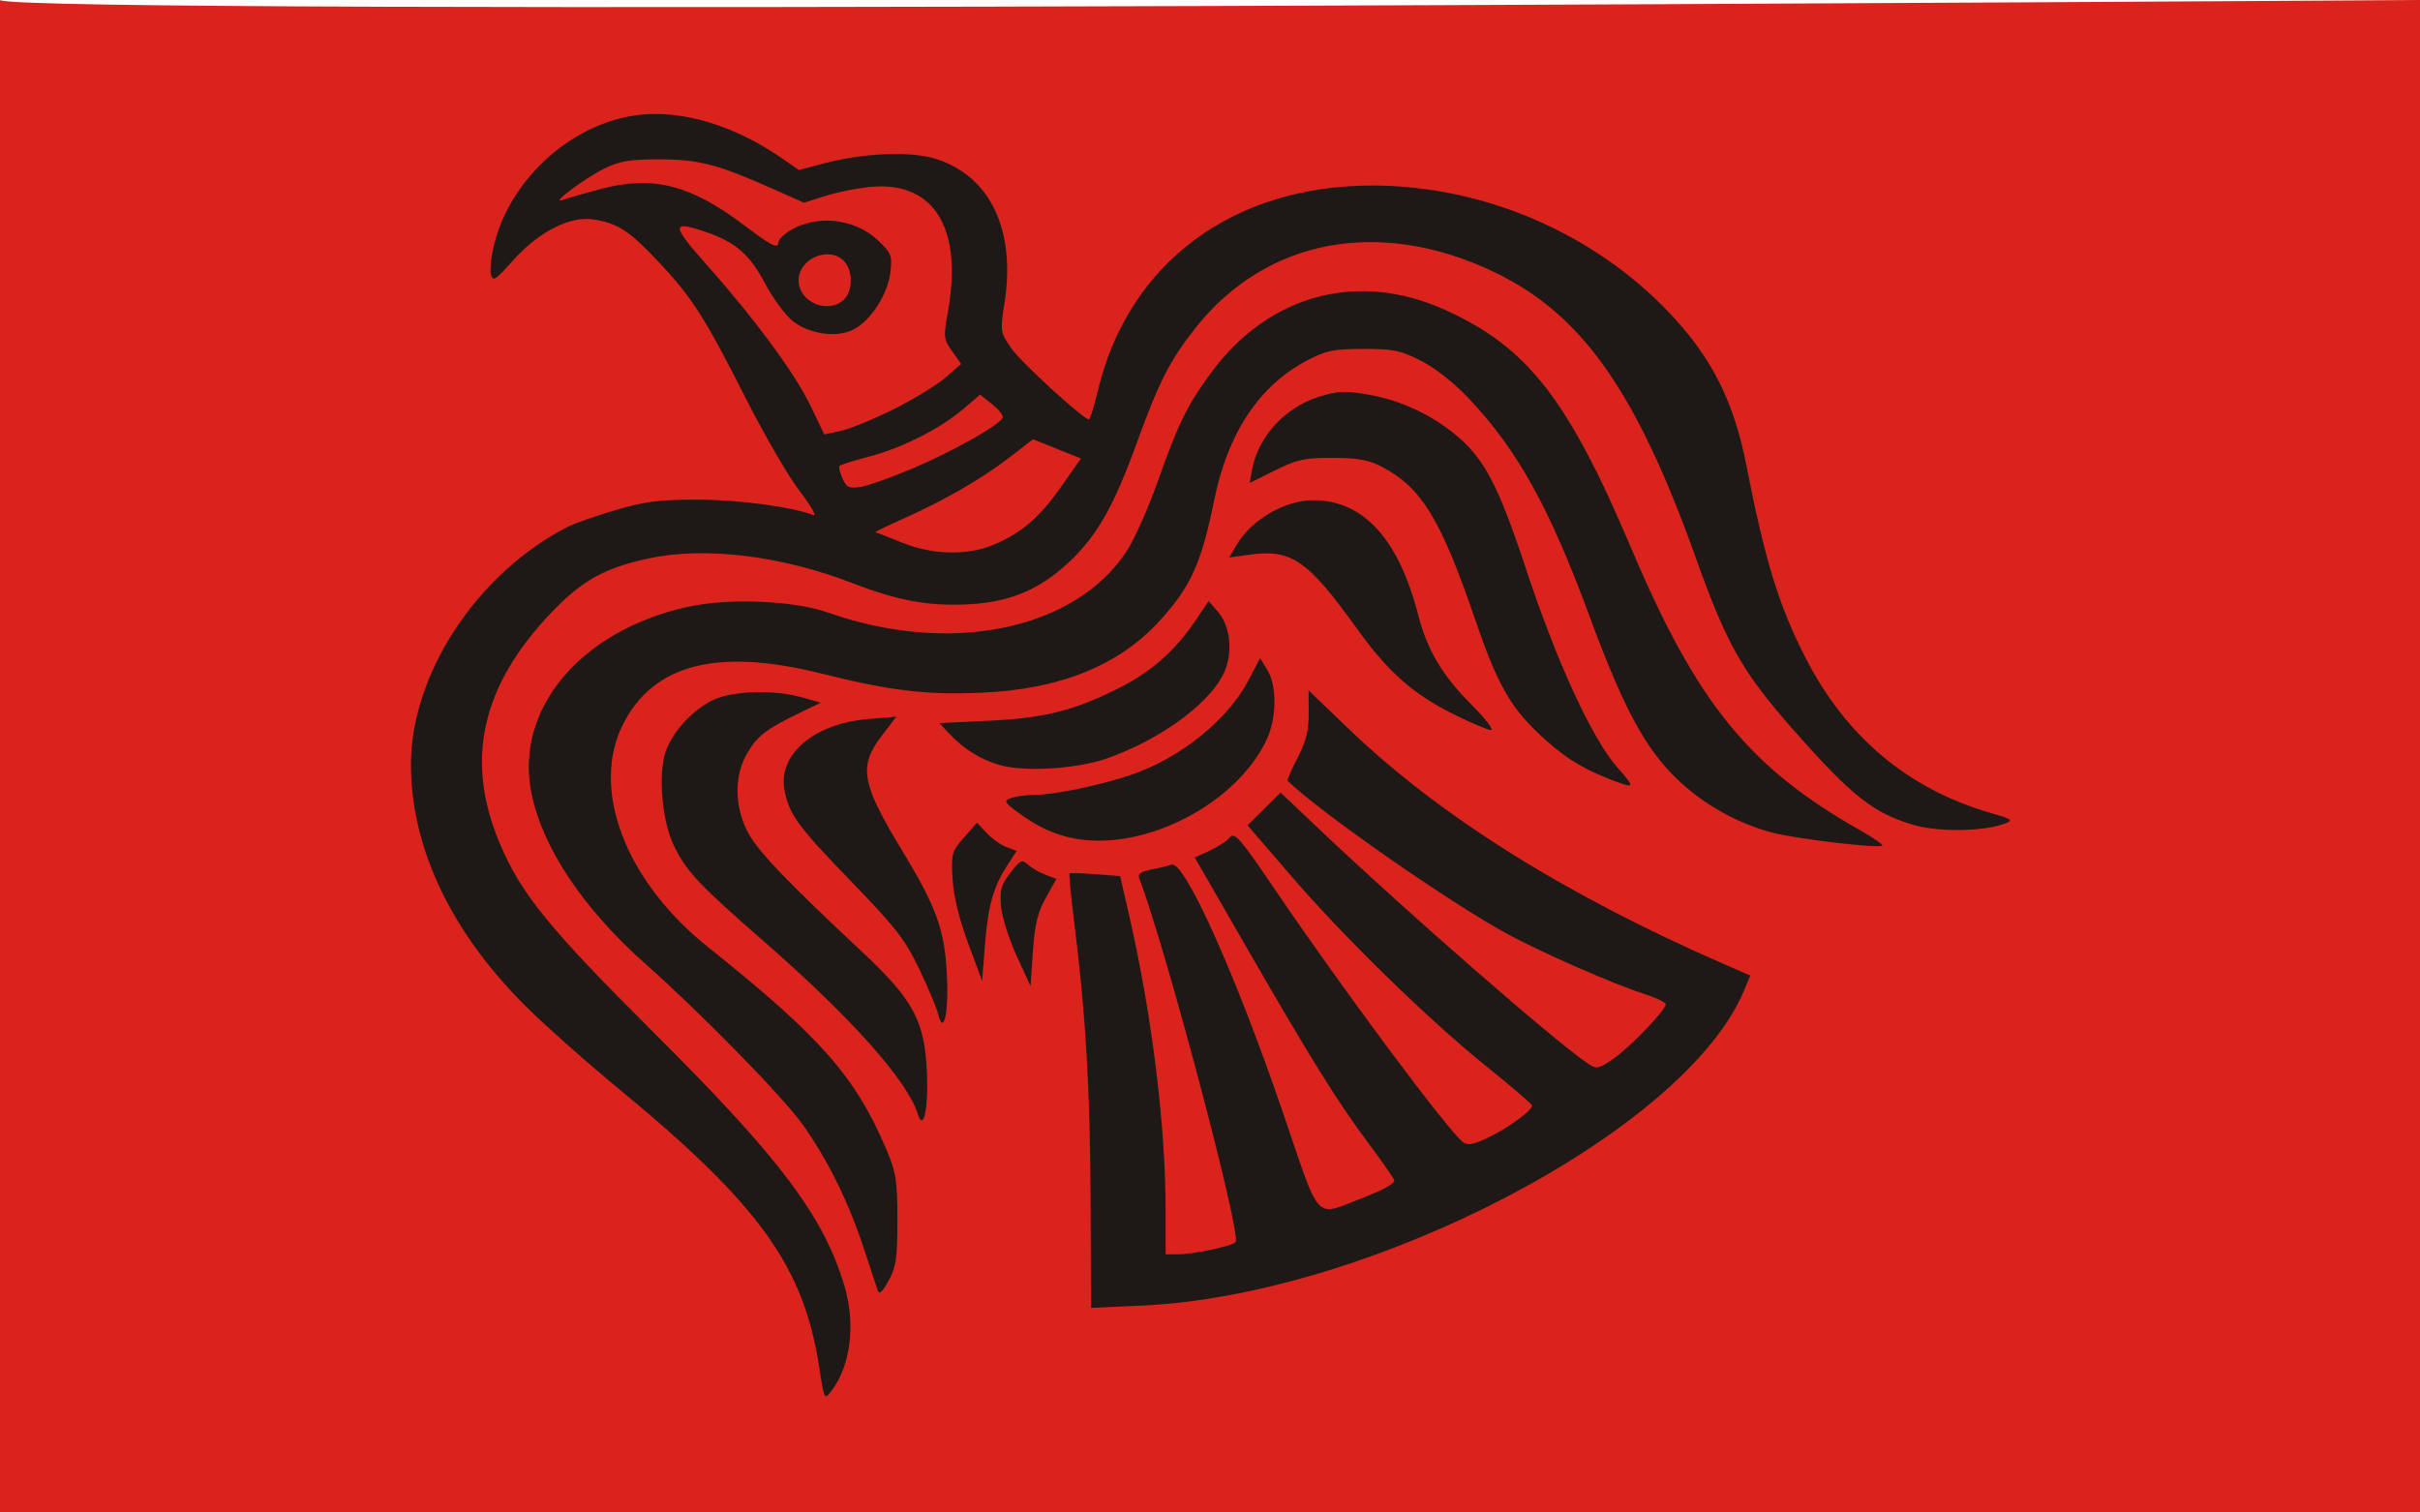 <?xml version="1.0" encoding="UTF-8" standalone="no"?>
<!-- Created with Inkscape (http://www.inkscape.org/) -->

<svg
   xmlns:dc="http://purl.org/dc/elements/1.1/"
   xmlns:cc="http://creativecommons.org/ns#"
   xmlns:rdf="http://www.w3.org/1999/02/22-rdf-syntax-ns#"
   xmlns:svg="http://www.w3.org/2000/svg"
   xmlns="http://www.w3.org/2000/svg"
   xmlns:sodipodi="http://sodipodi.sourceforge.net/DTD/sodipodi-0.dtd"
   xmlns:inkscape="http://www.inkscape.org/namespaces/inkscape"
   width="600"
   height="375"
   id="svg2"
   version="1.1"
   inkscape:version="0.48.2 r9819"
   sodipodi:docname="New document 1">
  <defs
     id="defs4" />
  <sodipodi:namedview
     id="base"
     pagecolor="#ffffff"
     bordercolor="#666666"
     borderopacity="1.0"
     inkscape:pageopacity="0.0"
     inkscape:pageshadow="2"
     inkscape:zoom="0.75688411"
     inkscape:cx="599.96557"
     inkscape:cy="192.14645"
     inkscape:document-units="px"
     inkscape:current-layer="layer1"
     showgrid="false"
     fit-margin-top="0"
     fit-margin-left="0"
     fit-margin-right="0"
     fit-margin-bottom="0"
     inkscape:window-width="1366"
     inkscape:window-height="706"
     inkscape:window-x="-8"
     inkscape:window-y="-8"
     inkscape:window-maximized="1" />
  <g
     inkscape:label="Layer 1"
     inkscape:groupmode="layer"
     id="layer1"
     transform="translate(-8.977,-333.038)">
    <g
       id="g3007">
      <path
         style="fill:#d9231c"
         d="m 8.977,333.038 c 3.14,3.964 600,0 600,0 l 0,375 -600,0 z"
         id="path3011"
         inkscape:connector-curvature="0"
         sodipodi:nodetypes="ccccc" />
      <path
         style="fill:#1e1916"
         d="m 212.113,672.13 c -3.843,-25.105 -14.818,-40.375 -49.635,-69.059 -8.25,-6.797 -18.849,-16.222 -23.553,-20.945 -18.144,-18.219 -27.872,-38.687 -28.063,-59.046 -0.212,-22.61 16.234,-47.795 38.772,-59.375 1.736,-0.892 7.136,-2.789 12,-4.215 7.3,-2.14 10.861,-2.589 20.398,-2.572 10.085,0.018 23.32,1.791 28.652,3.837 0.882,0.339 -0.674,-2.357 -3.459,-5.99 -2.785,-3.633 -8.75,-13.895 -13.256,-22.805 -10.224,-20.214 -13.422,-25.221 -21.739,-34.038 -7.293,-7.731 -10.023,-9.505 -16.132,-10.482 -5.789,-0.926 -13.6,3.069 -19.965,10.211 -4.391,4.927 -4.952,5.273 -5.451,3.364 -0.306,-1.17 0.109,-4.682 0.921,-7.803 4.252,-16.329 19.594,-29.86 35.949,-31.705 10.682,-1.205 23.484,2.658 34.949,10.546 l 4.565,3.141 6.206,-1.642 c 9.999,-2.645 21.633,-3.092 27.889,-1.072 13.368,4.317 19.671,17.597 16.882,35.57 -1.114,7.178 -1.089,7.346 1.652,11.315 2.415,3.498 17.9,17.683 19.282,17.664 0.275,-0.004 1.279,-3.266 2.231,-7.25 7.514,-31.451 33.359,-50.743 67.977,-50.743 27.546,5.1e-4 54.919,11.743 73.751,31.638 10.495,11.087 15.923,21.877 19.048,37.862 4.579,23.425 8.042,34.692 14.613,47.542 10.044,19.642 25.461,32.583 45.868,38.502 5.504,1.596 5.787,1.812 3.5,2.676 -5.14,1.941 -16.339,2.111 -22.427,0.341 -10.082,-2.931 -15.367,-7.104 -29.972,-23.666 -12.586,-14.273 -16.472,-21.117 -24.07,-42.394 -14.795,-41.43 -28.246,-60.56 -49.906,-70.978 -28.488,-13.702 -56.795,-8.382 -74.372,13.978 -6.185,7.868 -8.967,13.326 -14.293,28.046 -5.78,15.974 -9.941,23.303 -16.955,29.864 -7.266,6.796 -14.579,9.87 -24.762,10.407 -10.005,0.528 -17.516,-0.846 -29.109,-5.323 -17.407,-6.723 -36.304,-9.014 -50.123,-6.078 -11.149,2.369 -16.781,5.52 -24.57,13.745 -17.117,18.076 -21.167,36.373 -12.577,56.809 5.332,12.685 12.196,21.116 38.607,47.422 31.104,30.98 41.783,45.213 46.927,62.539 2.795,9.416 1.511,19.711 -3.231,25.899 -1.778,2.32 -1.791,2.294 -3.021,-5.738 z m 43.328,-204.076 c 6.955,-2.981 11.266,-6.704 16.663,-14.389 l 4.879,-6.948 -5.94,-2.387 -5.94,-2.387 -5.812,4.484 c -6.874,5.304 -15.961,10.549 -26.312,15.19 -4.125,1.849 -7.275,3.377 -7,3.396 0.275,0.019 3.2,1.146 6.5,2.506 7.632,3.144 16.4,3.348 22.963,0.535 z m -19.943,-18.974 c 10.138,-4.332 21.655,-10.869 22.097,-12.542 0.145,-0.55 -1.06,-2.047 -2.678,-3.327 l -2.942,-2.327 -4.045,3.462 c -5.735,4.909 -15.211,9.726 -23.32,11.855 -3.825,1.004 -7.181,2.052 -7.457,2.327 -0.276,0.276 0.038,1.685 0.697,3.131 1.045,2.294 1.636,2.558 4.632,2.072 1.889,-0.307 7.746,-2.399 13.015,-4.651 z m -5.02,-14.55 c 4.95,-2.467 10.757,-6.008 12.904,-7.868 l 3.904,-3.383 -2.24,-3.146 c -2.128,-2.989 -2.179,-3.487 -1.022,-9.962 3.639,-20.362 -3.333,-31.956 -18.545,-30.839 -3.3,0.242 -8.513,1.234 -11.585,2.204 l -5.585,1.763 -7.915,-3.518 c -13.553,-6.024 -18.141,-7.212 -27.915,-7.228 -7.4,-0.012 -9.833,0.396 -13.685,2.293 -4.973,2.45 -13.701,9.018 -10.315,7.763 1.1,-0.408 5.375,-1.633 9.5,-2.723 12.918,-3.413 22.229,-1.04 35.576,9.063 6.746,5.107 8.424,5.926 8.424,4.112 0,-0.537 1.115,-1.707 2.477,-2.6 6.615,-4.334 16.29,-3.395 22.173,2.154 3.348,3.158 3.575,3.738 3.101,7.938 -0.606,5.373 -4.839,11.962 -9.101,14.167 -4.09,2.115 -10.767,1.23 -14.982,-1.985 -1.839,-1.403 -4.971,-5.621 -6.96,-9.374 -3.9,-7.359 -7.29,-10.279 -14.972,-12.897 -8.323,-2.836 -8.271,-1.588 0.337,8.074 11.943,13.405 22.049,27.112 25.881,35.103 l 3.406,7.103 4.07,-0.864 c 2.238,-0.475 8.12,-2.883 13.07,-5.35 z m -12.329,-27.148 c 2.279,-2.062 2.37,-7.089 0.174,-9.516 -3.61,-3.989 -11.345,-0.805 -11.345,4.671 0,5.387 7.147,8.487 11.171,4.845 z m 61.22,223.04 c -0.111,-27.238 -1.202,-45.85 -4.001,-68.225 -0.849,-6.787 -1.397,-12.461 -1.217,-12.61 0.18,-0.149 3.075,-0.059 6.434,0.2 l 6.107,0.47 2.215,9.64 c 5.635,24.527 9.041,51.928 9.06,72.89 l 0.01,11.25 2.951,0 c 3.799,0 13.298,-1.979 14.391,-2.998 1.634,-1.524 -17.368,-73.27 -23.945,-90.411 -0.351,-0.914 0.65,-1.564 3.115,-2.027 1.997,-0.375 4.218,-0.906 4.936,-1.182 3.132,-1.202 15.88,27.114 27.516,61.118 9.734,28.447 7.599,26.213 20.356,21.308 4.784,-1.84 7.642,-3.468 7.362,-4.197 -0.251,-0.655 -3.127,-4.773 -6.392,-9.151 -7.724,-10.36 -14.344,-20.993 -30.144,-48.417 l -12.938,-22.457 3.646,-1.635 c 2.005,-0.899 4.261,-2.378 5.013,-3.286 1.214,-1.467 2.482,-0.009 11.378,13.092 16.538,24.355 42.242,58.912 46.364,62.333 1.131,0.939 2.32,0.795 5.573,-0.671 5.238,-2.362 12.048,-7.262 11.635,-8.372 -0.173,-0.465 -5.185,-4.756 -11.136,-9.534 -14.34,-11.514 -35.43,-32.08 -48.659,-47.448 l -10.704,-12.436 4.091,-4.064 4.091,-4.064 9.5,9.013 c 21.597,20.489 58.85,52.982 66.766,58.234 2.097,1.391 2.569,1.293 6.329,-1.312 4.161,-2.884 12.906,-12.006 12.906,-13.463 0,-0.446 -2.362,-1.574 -5.25,-2.506 -7.67,-2.475 -25.115,-10.101 -33.75,-14.752 -14.233,-7.667 -47.009,-30.501 -54.778,-38.163 -0.153,-0.151 0.972,-2.699 2.5,-5.663 2.099,-4.071 2.77,-6.773 2.745,-11.053 l -0.034,-5.665 9.943,9.543 c 22.665,21.754 54.062,41.381 93.851,58.668 l 5.726,2.488 -1.585,3.793 c -14.512,34.732 -92.559,75.514 -149.368,78.05 l -12.5,0.558 -0.109,-26.885 z m -52.755,22.615 c -0.29,-0.825 -1.887,-5.645 -3.549,-10.711 -3.669,-11.181 -8.808,-21.599 -14.942,-30.288 -4.861,-6.886 -25.029,-27.526 -39.027,-39.941 -15.485,-13.733 -25.537,-28.738 -28.34,-42.3 -4.298,-20.798 12.034,-40.362 38.626,-46.271 10.225,-2.272 26.364,-1.622 34.945,1.407 30.146,10.643 61.019,4.349 73.882,-15.063 1.943,-2.933 5.439,-10.732 7.769,-17.332 5.085,-14.407 7.375,-19.083 13.265,-27.077 14.339,-19.461 36.432,-25.382 58.084,-15.565 20.407,9.253 30.42,22.093 46.118,59.142 16.246,38.341 29.241,54.328 56.844,69.931 3.195,1.806 5.612,3.481 5.37,3.723 -0.768,0.768 -21.191,-1.636 -27.207,-3.203 -9.511,-2.477 -18.819,-7.998 -25.466,-15.103 -6.951,-7.431 -12.159,-17.536 -20.022,-38.848 -9.811,-26.593 -17.731,-40.894 -29.639,-53.517 -3.822,-4.051 -8.46,-7.728 -12.032,-9.538 -5.09,-2.579 -6.87,-2.944 -14.313,-2.932 -7.379,0.012 -9.214,0.388 -13.911,2.848 -11.858,6.212 -19.675,17.961 -23.055,34.655 -3.162,15.616 -5.79,21.432 -13.509,29.896 -10.127,11.104 -24.749,17.008 -44.167,17.833 -13.804,0.586 -22.512,-0.457 -39.797,-4.768 -25.593,-6.383 -41.455,-2.358 -49.023,12.44 -8.241,16.114 0.436,38.985 21.023,55.419 27.921,22.287 36.628,32.192 44.293,50.384 2.32,5.506 2.645,7.633 2.645,17.279 0,9.389 -0.318,11.586 -2.169,15 -1.49,2.749 -2.333,3.531 -2.695,2.5 z m 9.947,-43.737 c -2.665,-8.396 -16.534,-23.961 -38.174,-42.842 -16.285,-14.208 -19.228,-17.35 -22.407,-23.917 -2.817,-5.818 -3.839,-17.438 -2.019,-22.953 1.607,-4.868 6.312,-10.14 11.422,-12.799 4.797,-2.496 15.31,-2.872 22.595,-0.81 l 4.5,1.274 -5.5,2.662 c -8.203,3.97 -10.391,5.694 -12.906,10.169 -2.999,5.336 -2.984,12.467 0.039,18.77 2.251,4.692 9.24,12.065 28.612,30.183 12.779,11.952 15.541,17.132 16.086,30.167 0.368,8.804 -0.879,14.407 -2.247,10.096 z m 4.996,-24.887 c -0.385,-1.582 -2.516,-6.649 -4.735,-11.262 -3.466,-7.205 -5.838,-10.249 -16.842,-21.61 -13.253,-13.684 -15.365,-16.584 -16.506,-22.667 -1.648,-8.786 7.37,-16.439 20.689,-17.556 l 7.036,-0.59 -3.611,4.731 c -5.803,7.603 -5.063,11.777 5.048,28.452 8.552,14.105 10.542,19.615 11.107,30.76 0.484,9.55 -0.819,15.355 -2.186,9.741 z m 19.506,-14.325 c -1.878,-4.084 -3.622,-9.586 -3.876,-12.228 -0.393,-4.093 -0.058,-5.331 2.265,-8.377 2.459,-3.224 2.888,-3.428 4.378,-2.08 0.908,0.822 2.867,1.957 4.353,2.522 l 2.702,1.027 -2.613,4.676 c -2.029,3.63 -2.745,6.601 -3.203,13.28 l -0.59,8.605 z m -12.054,-3.202 c -2.251,-6.067 -3.604,-11.665 -3.854,-15.945 -0.365,-6.254 -0.217,-6.787 2.838,-10.268 l 3.223,-3.671 2.343,2.528 c 1.288,1.39 3.496,2.966 4.905,3.502 l 2.563,0.974 -2.42,3.765 c -3.403,5.295 -4.698,10.009 -5.464,19.886 l -0.665,8.577 z m 26.872,-25.862 c -5.138,-0.869 -9.733,-2.972 -14.82,-6.783 -3.09,-2.315 -3.233,-2.632 -1.5,-3.312 1.054,-0.413 3.8,-0.783 6.102,-0.822 5.098,-0.086 15.816,-2.306 23.521,-4.872 12.257,-4.082 24.158,-13.632 29.351,-23.55 l 2.868,-5.478 1.787,2.939 c 2.471,4.064 2.337,12.124 -0.292,17.556 -7.611,15.721 -29.848,27.225 -47.017,24.322 z m 131.91,-14.913 c -7.007,-2.74 -11.727,-5.814 -17.619,-11.476 -6.992,-6.719 -10.123,-12.409 -15.542,-28.248 -8.422,-24.616 -13.188,-32.423 -22.929,-37.566 -3.335,-1.76 -5.913,-2.235 -12.254,-2.257 -7.011,-0.024 -8.831,0.369 -14.337,3.096 l -6.307,3.123 0.657,-3.503 c 1.5,-7.996 8.147,-15.223 16.384,-17.814 4.835,-1.521 6.506,-1.6 12.401,-0.589 7.63,1.308 15.219,4.765 21.308,9.704 7.397,6 10.815,12.477 17.918,33.957 7.493,22.662 16.296,41.75 22.48,48.75 4.664,5.279 4.538,5.443 -2.16,2.824 z M 256.916,522.741 c -4.864,-1.383 -9.014,-3.979 -12.732,-7.965 l -2.294,-2.459 11.794,-0.555 c 13.95,-0.656 20.939,-2.346 31.906,-7.714 8.571,-4.195 14.569,-9.404 19.856,-17.246 l 3.194,-4.736 2.282,2.625 c 2.826,3.25 3.676,8.935 2.066,13.815 -2.581,7.822 -15.582,17.715 -29.736,22.629 -7.338,2.548 -20.257,3.336 -26.337,1.607 z M 369.181,510.02 c -9.963,-4.986 -16.041,-10.383 -23.729,-21.065 -12.322,-17.122 -16.251,-19.823 -26.733,-18.381 l -4.986,0.686 1.872,-3.179 c 3.664,-6.221 12.025,-11.053 19.072,-11.021 12.344,0.057 21.056,9.603 25.895,28.379 2.253,8.741 6.004,15.07 13.21,22.285 3.468,3.473 5.658,6.314 4.866,6.314 -0.792,0 -5.052,-1.808 -9.467,-4.018 z"
         id="path3009"
         inkscape:connector-curvature="0"
         sodipodi:nodetypes="ssssssssssssssssscsssscssssssssssssssssssssssssscccsscssssscssscsssscsssscsssssssssssssssscsssssscscscsscsssssssssscsssssssscccssssssssscsscssccccsssssssssssscsssssssssssssssscsssssscssssssssssscssssssssscsscsssscsscsscssssssscssssssssscssssssssscssscssssssscssssss" />
    </g>
  </g>
</svg>
